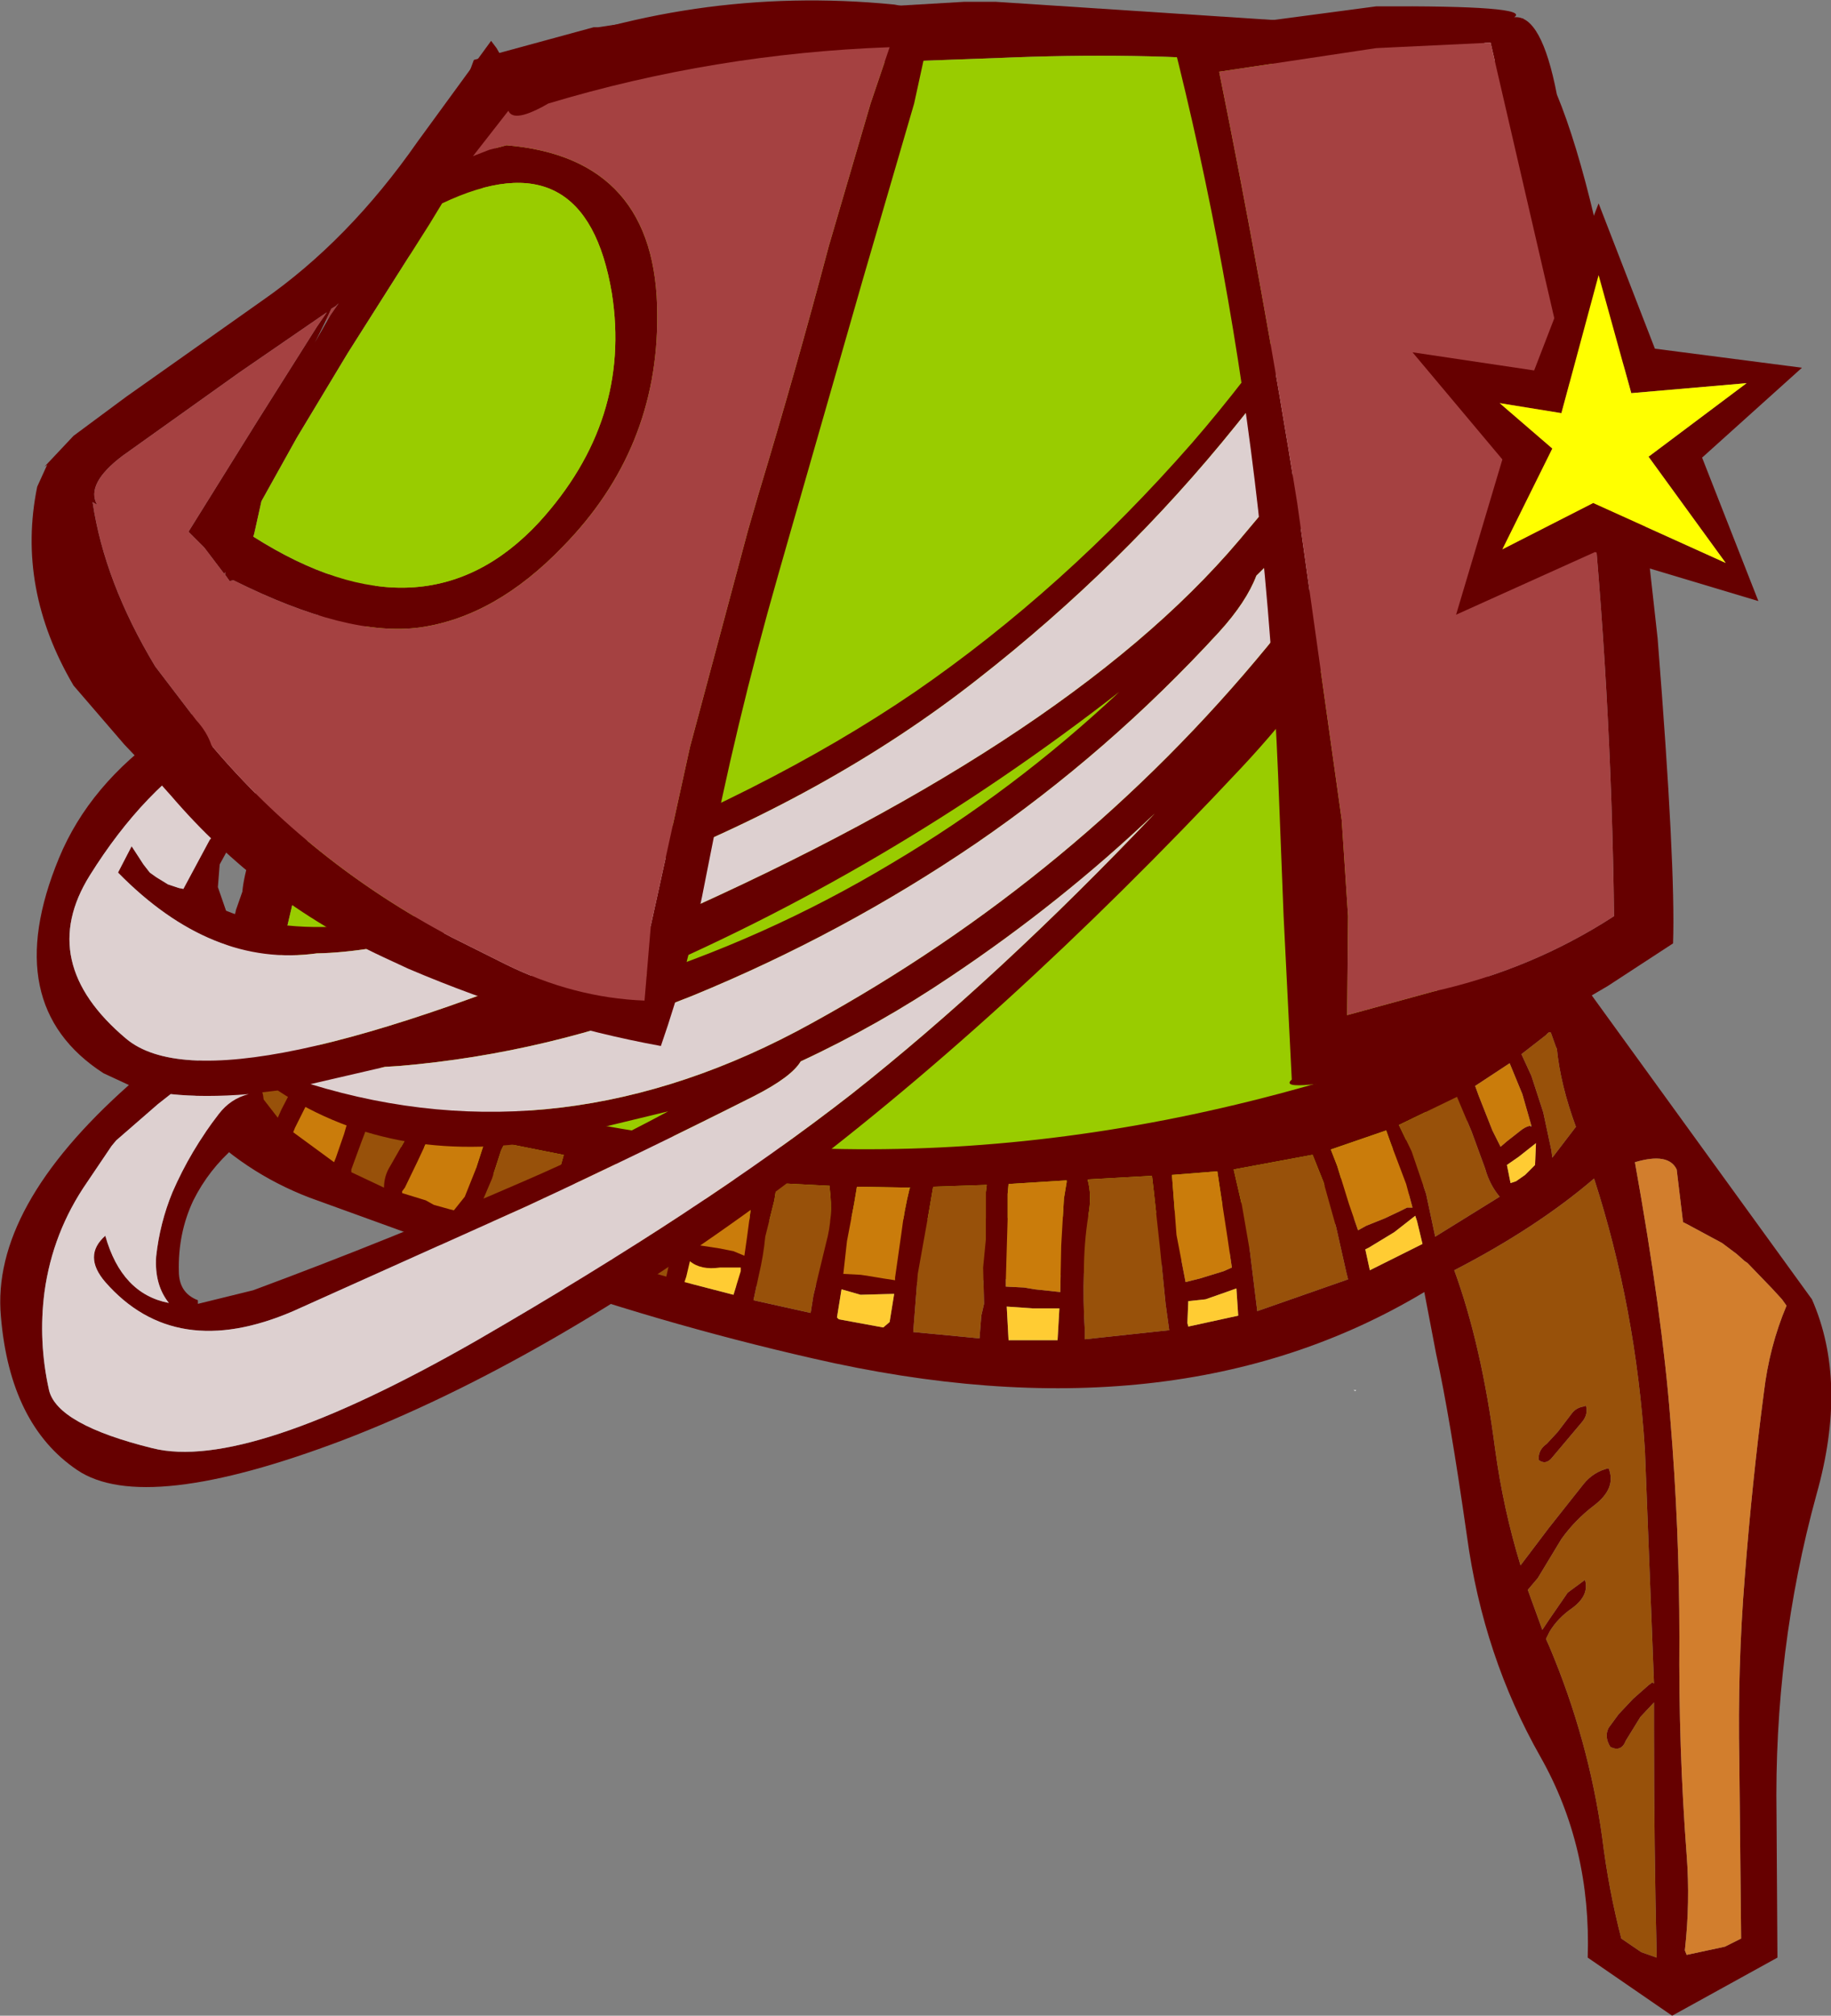 <?xml version="1.0" encoding="UTF-8" standalone="no"?>
<svg xmlns:xlink="http://www.w3.org/1999/xlink" height="111.0px" width="100.85px" xmlns="http://www.w3.org/2000/svg">
  <rect width="100%" height="100%" fill="#808080" stroke="none"/>
  <g transform="matrix(1.0, 0.0, 0.0, 1.0, 47.9, 38.35)">
    <path d="M-33.35 5.6 L-33.45 5.45 -33.4 5.45 -33.35 5.6" fill="#660000" fill-rule="evenodd" stroke="none"/>
    <path d="M35.75 -35.5 Q36.9 -34.45 37.25 -33.2 39.9 -26.45 37.1 -6.85 L32.75 24.6 32.75 25.0 Q32.6 25.05 32.45 25.2 31.75 26.5 28.6 27.95 L27.1 28.6 26.3 28.85 23.15 29.85 20.85 30.4 Q13.95 31.9 4.1 32.25 L-1.1 32.3 -1.25 32.3 -1.65 32.3 Q-13.25 33.1 -24.25 29.65 L-26.9 28.65 -28.4 28.0 Q-30.9 26.8 -31.45 25.8 -31.55 25.65 -31.65 25.65 L-32.55 25.05 -34.9 23.15 Q-36.6 21.35 -36.65 19.4 L-36.0 16.6 -34.9 11.75 -34.55 10.75 Q-34.45 9.4 -32.9 4.75 L-31.9 1.85 -28.4 -12.35 -28.15 -14.25 Q-24.55 -27.6 -22.3 -33.7 L-21.8 -35.05 -15.2 -36.85 -14.95 -36.85 -12.65 -37.2 5.2 -38.25 6.95 -38.25 32.15 -36.6 34.35 -36.2 Q35.1 -36.05 35.75 -35.5 M-30.5 5.95 L-32.3 13.6 -33.1 17.4 Q-33.5 19.45 -31.65 21.3 L-31.05 21.85 -30.2 22.45 -28.4 23.6 -25.5 24.95 -25.3 24.5 Q-13.95 29.65 -1.65 28.7 L3.75 28.8 14.7 28.55 20.85 27.85 24.25 27.05 Q25.55 27.05 27.4 25.65 L27.85 25.35 27.8 25.95 28.0 25.45 28.6 25.05 29.25 24.6 30.55 23.7 30.85 20.25 Q32.1 6.6 34.05 -6.85 L34.7 -16.8 Q35.15 -23.85 34.45 -28.25 34.0 -30.8 32.55 -32.8 22.9 -35.85 6.95 -35.15 L-2.7 -34.8 -6.5 -34.5 -8.85 -34.45 -10.75 -33.9 -10.75 -33.95 -14.4 -33.0 -20.2 -31.35 Q-21.6 -27.55 -26.0 -11.25 L-29.3 2.6 -30.0 4.75 -30.4 6.0 -30.45 5.95 -30.5 5.9 -30.5 5.95" fill="#660000" fill-rule="evenodd" stroke="none"/>
    <path d="M-30.45 5.95 L-30.4 6.0 -30.0 4.75 -29.3 2.6 -26.0 -11.25 Q-21.6 -27.55 -20.2 -31.35 L-14.4 -33.0 -10.75 -33.95 -10.75 -33.9 -8.85 -34.45 -6.5 -34.5 -2.7 -34.8 6.95 -35.15 Q22.9 -35.85 32.55 -32.8 34.0 -30.8 34.45 -28.25 35.15 -23.85 34.7 -16.8 L34.05 -6.85 Q32.1 6.6 30.85 20.25 L30.55 23.7 29.25 24.6 28.6 25.05 28.0 25.45 27.8 25.95 27.85 25.35 27.4 25.65 Q25.55 27.05 24.25 27.05 L20.85 27.85 14.7 28.55 3.75 28.8 -1.65 28.7 Q-13.95 29.65 -25.3 24.5 L-25.5 24.95 -28.4 23.6 -30.2 22.45 -31.05 21.85 -31.65 21.3 Q-33.5 19.45 -33.1 17.4 L-32.3 13.6 -30.5 5.95 -30.45 5.95 M23.6 7.35 L23.4 7.45 23.6 7.4 23.6 7.35 M-23.4 -8.45 L-23.35 -8.25 -23.2 -8.25 -23.4 -8.45 M-23.0 -8.0 L-22.95 -8.0 -23.2 -8.2 -23.0 -8.0 M-14.05 11.7 L-14.05 11.75 -14.0 11.8 -13.9 11.7 -14.05 11.7 M-13.6 2.75 L-13.6 2.55 -13.65 2.7 -13.6 2.75" fill="#99cc00" fill-rule="evenodd" stroke="none"/>
    <path d="M23.6 7.35 L23.6 7.4 23.4 7.45 23.6 7.35 M-23.0 -8.0 L-23.2 -8.2 -22.95 -8.0 -23.0 -8.0 M-23.4 -8.45 L-23.2 -8.25 -23.35 -8.25 -23.4 -8.45 M-13.6 2.75 L-13.65 2.7 -13.6 2.55 -13.6 2.75" fill="#bcbdfe" fill-rule="evenodd" stroke="none"/>
    <path d="M-30.45 5.95 L-30.5 5.95 -30.5 5.9 -30.45 5.95 M26.75 38.25 L26.65 38.2 26.8 38.2 26.75 38.25 M-37.35 5.8 L-37.4 5.95 -37.45 6.0 -37.35 5.8" fill="#ffffff" fill-rule="evenodd" stroke="none"/>
    <path d="M-14.05 11.7 L-13.9 11.7 -14.0 11.8 -14.05 11.75 -14.05 11.7" fill="#c4c4ff" fill-rule="evenodd" stroke="none"/>
    <path d="M47.75 30.7 L46.95 30.1 45.0 29.05 44.8 28.95 44.45 26.05 Q44.0 25.1 42.15 25.65 43.65 34.0 44.1 39.8 44.6 45.8 44.6 51.8 44.55 57.9 45.0 63.8 45.2 66.4 44.9 69.05 L45.0 69.3 47.1 68.85 48.0 68.4 47.9 58.65 Q47.8 53.45 48.2 48.5 48.6 43.3 49.25 38.35 49.55 35.8 50.5 33.55 L50.25 33.2 49.7 32.6 48.35 31.2 48.2 31.1 47.75 30.7 M52.15 43.95 Q49.8 52.5 49.95 61.65 L50.0 69.45 44.2 72.65 39.55 69.45 Q39.75 63.35 36.95 58.4 33.8 52.85 32.9 46.25 31.95 39.6 31.2 36.2 L30.55 32.8 Q16.8 41.05 -3.15 36.45 -11.7 34.5 -19.95 31.55 L-30.85 27.6 Q-34.5 26.2 -37.15 23.4 L-37.15 22.25 -37.1 20.75 -36.8 19.2 Q-36.5 18.2 -35.8 17.4 L-35.5 17.0 Q-32.8 18.25 -30.1 19.3 L-30.0 19.3 -29.7 19.4 -29.4 19.55 Q-24.25 21.5 -19.0 22.75 L-18.9 22.75 Q5.05 28.4 30.4 19.45 34.4 18.05 37.5 15.5 L38.0 15.65 Q38.25 14.45 38.75 13.4 L39.4 15.95 51.9 33.2 Q53.9 37.75 52.15 43.95 M28.45 23.9 L25.4 24.95 25.75 25.85 26.4 27.95 26.9 29.4 27.35 29.15 28.35 28.75 29.2 28.35 29.6 28.15 29.9 28.15 29.55 26.85 28.7 24.6 28.45 23.9 M32.35 22.05 L29.15 23.6 29.85 25.05 30.65 27.4 31.15 29.75 34.7 27.55 Q34.15 26.9 33.9 26.0 L33.15 23.95 32.35 22.05 M36.45 23.65 L35.95 21.9 35.25 20.2 33.35 21.45 33.55 22.0 34.3 23.9 34.75 24.8 35.1 24.5 35.8 23.95 Q36.1 23.7 36.35 23.65 L36.45 23.7 36.45 23.65 M37.8 19.3 L37.55 18.6 Q37.5 18.35 37.25 18.65 L35.9 19.7 36.45 20.9 37.1 22.9 37.55 25.0 37.6 25.4 38.9 23.7 Q38.05 21.4 37.85 19.4 L37.8 19.3 M15.55 26.4 L12.0 26.6 Q12.25 27.45 12.05 28.55 11.8 30.1 11.8 31.7 11.75 33.3 11.85 34.9 L11.85 35.4 16.5 34.9 16.3 33.45 16.0 30.45 15.65 27.25 15.55 26.4 M19.15 26.15 L17.3 26.3 16.65 26.35 16.7 27.0 16.9 29.65 17.4 32.25 18.2 32.05 19.5 31.65 19.95 31.45 19.7 29.75 19.3 27.15 19.15 26.15 M10.85 26.65 L7.65 26.85 7.6 27.4 7.6 28.75 7.5 32.15 7.5 32.5 8.5 32.55 9.1 32.65 10.5 32.8 10.55 30.25 10.7 27.65 10.85 26.75 10.85 26.65 M10.45 33.7 L9.0 33.7 7.55 33.6 7.65 35.45 10.35 35.45 10.45 33.7 M18.5 33.2 L17.55 33.3 17.5 34.5 17.55 34.7 20.3 34.1 20.2 32.6 19.5 32.85 18.5 33.2 M6.45 26.9 L3.5 27.0 3.25 28.45 2.65 31.8 2.4 35.0 6.05 35.35 6.15 34.1 6.3 33.45 6.25 31.45 6.4 29.9 6.4 27.3 6.45 26.9 M1.4 32.0 L1.75 29.55 Q1.9 28.3 2.2 27.1 L2.25 27.05 2.2 27.05 -0.7 27.0 -0.85 27.9 -1.25 30.0 -1.45 31.8 -0.5 31.85 -0.15 31.9 0.75 32.05 1.4 32.15 1.4 32.0 M1.1 34.45 L1.35 32.9 -0.5 32.95 -1.55 32.65 -1.8 34.2 -1.7 34.3 0.75 34.75 1.1 34.45 M36.1 26.35 L36.45 26.0 36.65 25.8 36.7 24.6 35.75 25.35 35.1 25.8 35.3 26.8 35.6 26.7 36.1 26.35 M32.2 31.6 Q33.7 35.7 34.45 41.45 34.9 44.75 35.85 47.85 L37.4 45.8 39.3 43.4 Q39.85 42.7 40.7 42.5 41.15 43.6 39.9 44.55 38.85 45.35 38.1 46.4 L36.8 48.55 36.25 49.2 37.05 51.4 37.45 50.8 38.45 49.35 39.4 48.65 Q39.65 49.5 38.7 50.2 37.9 50.75 37.45 51.5 L37.25 51.9 37.45 52.35 Q39.6 57.45 40.35 62.85 40.7 65.7 41.4 68.4 L42.5 69.15 43.35 69.45 Q43.2 63.3 43.2 56.9 L43.2 55.4 42.45 56.2 41.65 57.5 Q41.4 58.15 40.8 57.85 40.45 57.3 40.7 56.8 L41.25 56.05 42.05 55.2 42.9 54.45 43.1 54.3 43.2 54.35 42.7 41.5 Q42.2 33.65 39.9 26.55 36.75 29.25 32.2 31.6 M27.3 30.45 L27.55 31.6 30.45 30.15 30.15 28.9 30.05 28.6 28.9 29.5 27.5 30.35 27.3 30.45 M20.95 30.6 L21.3 33.45 21.35 33.85 26.35 32.1 26.25 31.7 25.7 29.25 25.0 26.75 24.4 25.25 24.35 25.25 20.05 26.05 20.5 28.0 20.95 30.6 M39.2 40.0 L38.4 40.95 37.6 41.9 Q37.25 42.35 36.85 42.05 36.8 41.5 37.3 41.15 L37.9 40.5 38.7 39.45 Q38.95 39.15 39.35 39.1 L39.45 39.05 Q39.6 39.55 39.2 40.0 M-31.75 24.0 L-29.5 25.65 -29.4 25.4 -28.95 24.1 -28.5 22.55 -28.45 22.45 -30.6 21.75 -30.9 22.25 -31.65 23.75 -31.75 24.0 M-34.5 20.75 L-32.6 23.2 -32.4 22.75 -31.7 21.4 -34.45 20.4 -34.5 20.75 M-28.0 24.55 L-28.55 26.05 -28.55 26.2 -26.75 27.05 Q-26.75 26.4 -26.4 25.85 L-25.6 24.45 -25.0 23.4 -27.35 22.75 -27.6 23.5 -28.0 24.55 M-24.2 24.1 L-24.9 25.6 -25.6 27.05 -25.75 27.25 -25.75 27.35 -24.45 27.75 -24.0 28.0 -23.1 28.25 -22.9 28.3 -22.3 27.55 -21.7 26.05 -21.15 24.35 -23.95 23.7 -24.2 24.1 M-20.8 26.55 L-21.5 28.2 -21.7 28.65 -18.6 29.6 -18.55 29.6 -17.9 28.2 -17.2 26.5 -16.85 25.25 -20.1 24.6 -20.3 25.0 -20.8 26.55 M-2.2 26.95 L-5.1 26.8 -5.25 27.75 -5.75 29.75 Q-5.85 30.8 -6.1 31.85 L-6.4 33.25 -3.25 33.95 -3.1 33.0 -2.4 30.1 Q-2.0 28.65 -2.2 27.1 L-2.2 26.95 M-9.75 26.5 L-9.75 26.45 -11.5 26.25 -12.0 26.25 -12.05 27.4 -12.4 28.9 -12.85 30.35 -13.15 31.4 -11.2 31.95 -10.9 30.6 -10.35 28.8 Q-10.05 27.85 -9.9 26.9 L-9.75 26.5 M-9.55 30.2 L-8.25 30.4 -7.5 30.55 -6.9 30.8 -6.75 29.75 -6.5 27.85 -6.0 26.75 -8.75 26.5 -9.15 28.15 -9.65 30.05 -9.65 30.15 -9.55 30.2 M-7.1 31.45 L-8.25 31.45 Q-9.3 31.6 -9.9 31.1 L-10.1 31.95 -10.2 32.25 -7.5 32.95 -7.1 31.65 -7.05 31.45 -7.1 31.45 M-13.0 25.95 L-14.95 25.6 -15.8 25.45 -16.15 26.6 -16.7 28.35 -17.4 30.0 -14.2 31.05 -13.9 30.15 -13.4 28.9 -13.0 27.45 Q-12.85 26.7 -13.0 25.95" fill="#660000" fill-rule="evenodd" stroke="none"/>
    <path d="M28.45 23.9 L28.7 24.6 29.55 26.85 29.9 28.15 29.6 28.15 29.2 28.35 28.35 28.75 27.35 29.15 26.9 29.4 26.4 27.95 25.75 25.85 25.4 24.95 28.45 23.9 M36.35 23.65 Q36.1 23.7 35.8 23.95 L35.1 24.5 34.75 24.8 34.3 23.9 33.55 22.0 33.35 21.45 35.25 20.2 35.95 21.9 36.45 23.65 36.35 23.65 M10.85 26.75 L10.7 27.65 10.55 30.25 10.5 32.8 9.1 32.65 8.5 32.55 7.5 32.5 7.5 32.15 7.6 28.75 7.6 27.4 7.65 26.85 10.85 26.65 10.85 26.75 M19.15 26.15 L19.3 27.15 19.7 29.75 19.95 31.45 19.5 31.65 18.2 32.05 17.4 32.25 16.9 29.65 16.7 27.0 16.65 26.35 17.3 26.3 19.15 26.15 M2.2 27.1 Q1.9 28.3 1.75 29.55 L1.4 32.0 1.4 32.15 0.75 32.05 -0.15 31.9 -0.5 31.85 -1.45 31.8 -1.25 30.0 -0.85 27.9 -0.7 27.0 2.2 27.05 2.2 27.1 M-31.75 24.0 L-31.65 23.75 -30.9 22.25 -30.6 21.75 -28.45 22.45 -28.5 22.55 -28.95 24.1 -29.4 25.4 -29.5 25.65 -31.75 24.0 M-24.2 24.1 L-23.95 23.7 -21.15 24.35 -21.7 26.05 -22.3 27.55 -22.9 28.3 -23.1 28.25 -24.0 28.0 -24.45 27.75 -25.75 27.35 -25.75 27.25 -25.6 27.05 -24.9 25.6 -24.2 24.1 M-9.65 30.05 L-9.15 28.15 -8.75 26.5 -6.0 26.75 -6.5 27.85 -6.75 29.75 -6.9 30.8 -7.5 30.55 -8.25 30.4 -9.55 30.2 -9.65 30.05 M-13.0 25.95 Q-12.85 26.7 -13.0 27.45 L-13.4 28.9 -13.9 30.15 -14.2 31.05 -17.4 30.0 -16.7 28.35 -16.15 26.6 -15.8 25.45 -14.95 25.6 -13.0 25.95" fill="#ca7c0b" fill-rule="evenodd" stroke="none"/>
    <path d="M18.5 33.2 L19.5 32.85 20.2 32.6 20.3 34.1 17.55 34.7 17.5 34.5 17.55 33.3 18.5 33.2 M10.45 33.7 L10.35 35.45 7.65 35.45 7.55 33.6 9.0 33.7 10.45 33.7 M36.1 26.35 L35.6 26.7 35.3 26.8 35.1 25.8 35.75 25.35 36.7 24.6 36.65 25.8 36.45 26.0 36.1 26.35 M1.1 34.45 L0.75 34.75 -1.7 34.3 -1.8 34.2 -1.55 32.65 -0.5 32.95 1.35 32.9 1.1 34.45 M27.3 30.45 L27.5 30.35 28.9 29.5 30.05 28.6 30.15 28.9 30.45 30.15 27.55 31.6 27.3 30.45 M-7.1 31.65 L-7.5 32.95 -10.2 32.25 -10.1 31.95 -9.9 31.1 Q-9.3 31.6 -8.25 31.45 L-7.1 31.45 -7.1 31.65" fill="#ffcc33" fill-rule="evenodd" stroke="none"/>
    <path d="M47.75 30.7 L48.2 31.1 48.35 31.2 49.7 32.6 50.25 33.2 50.5 33.55 Q49.55 35.8 49.25 38.35 48.6 43.3 48.2 48.5 47.8 53.45 47.9 58.65 L48.0 68.4 47.1 68.85 45.0 69.3 44.9 69.05 Q45.2 66.4 45.0 63.8 44.55 57.9 44.6 51.8 44.6 45.8 44.1 39.8 43.65 34.0 42.15 25.65 44.0 25.1 44.45 26.05 L44.8 28.95 45.0 29.05 46.95 30.1 47.75 30.7" fill="#d27e2d" fill-rule="evenodd" stroke="none"/>
    <path d="M32.35 22.05 L33.15 23.95 33.9 26.0 Q34.15 26.9 34.7 27.55 L31.15 29.75 30.65 27.4 29.85 25.05 29.15 23.6 32.35 22.05 M15.55 26.4 L15.65 27.25 16.0 30.45 16.3 33.45 16.5 34.9 11.85 35.4 11.85 34.9 Q11.75 33.3 11.8 31.7 11.8 30.1 12.05 28.55 12.25 27.45 12.0 26.6 L15.55 26.4 M37.8 19.3 L37.85 19.4 Q38.05 21.4 38.9 23.7 L37.6 25.4 37.55 25.0 37.1 22.9 36.45 20.9 35.9 19.7 37.25 18.65 Q37.5 18.35 37.55 18.6 L37.8 19.3 M6.45 26.9 L6.4 27.3 6.4 29.9 6.25 31.45 6.3 33.45 6.15 34.1 6.05 35.35 2.4 35.0 2.65 31.8 3.25 28.45 3.5 27.0 6.45 26.9 M32.2 31.6 Q36.75 29.25 39.9 26.55 42.2 33.65 42.7 41.5 L43.2 54.35 43.1 54.3 42.9 54.45 42.05 55.2 41.25 56.05 40.7 56.8 Q40.45 57.3 40.8 57.85 41.4 58.15 41.65 57.5 L42.45 56.2 43.2 55.4 43.2 56.9 Q43.2 63.3 43.35 69.45 L42.5 69.15 41.4 68.4 Q40.7 65.7 40.35 62.85 39.6 57.45 37.45 52.35 L37.25 51.9 37.45 51.5 Q37.9 50.75 38.7 50.2 39.65 49.5 39.4 48.65 L38.45 49.35 37.45 50.8 37.05 51.4 36.25 49.2 36.8 48.55 38.1 46.4 Q38.85 45.35 39.9 44.55 41.15 43.6 40.7 42.5 39.85 42.7 39.3 43.4 L37.4 45.8 35.85 47.85 Q34.9 44.75 34.45 41.45 33.7 35.7 32.2 31.6 M39.2 40.0 Q39.6 39.55 39.45 39.05 L39.35 39.1 Q38.95 39.15 38.7 39.45 L37.9 40.5 37.3 41.15 Q36.8 41.5 36.85 42.05 37.25 42.35 37.6 41.9 L38.4 40.95 39.2 40.0 M20.95 30.6 L20.5 28.0 20.05 26.05 24.35 25.25 24.4 25.25 25.0 26.75 25.7 29.25 26.25 31.7 26.35 32.1 21.35 33.85 21.3 33.45 20.95 30.6 M-28.0 24.55 L-27.6 23.5 -27.35 22.75 -25.0 23.4 -25.6 24.45 -26.4 25.85 Q-26.75 26.4 -26.75 27.05 L-28.55 26.2 -28.55 26.05 -28.0 24.55 M-34.5 20.75 L-34.45 20.4 -31.7 21.4 -32.4 22.75 -32.6 23.2 -34.5 20.75 M-9.75 26.5 L-9.9 26.9 Q-10.05 27.85 -10.35 28.8 L-10.9 30.6 -11.2 31.95 -13.15 31.4 -12.85 30.35 -12.4 28.9 -12.05 27.4 -12.0 26.25 -11.5 26.25 -9.75 26.45 -9.75 26.5 M-2.2 26.95 L-2.2 27.1 Q-2.0 28.65 -2.4 30.1 L-3.1 33.0 -3.25 33.95 -6.4 33.25 -6.1 31.85 Q-5.85 30.8 -5.75 29.75 L-5.25 27.75 -5.1 26.8 -2.2 26.95 M-20.8 26.55 L-20.3 25.0 -20.1 24.6 -16.85 25.25 -17.2 26.5 -17.9 28.2 -18.55 29.6 -18.6 29.6 -21.7 28.65 -21.5 28.2 -20.8 26.55" fill="#98510a" fill-rule="evenodd" stroke="none"/>
    <path d="M34.0 -37.55 L35.0 -37.3 35.35 -37.1 35.5 -37.2 35.95 -37.3 36.0 -37.35 35.95 -36.6 35.95 -36.5 36.15 -35.75 35.8 -35.0 34.85 -29.75 Q34.5 -22.3 31.6 -15.25 28.55 -4.7 20.5 3.9 7.3 18.0 -5.35 27.4 -18.05 36.75 -29.0 40.95 -39.95 45.1 -43.65 42.6 -47.35 40.1 -47.85 34.15 -48.4 28.15 -40.8 21.4 L-42.2 20.75 Q-48.0 17.0 -44.65 8.9 -41.3 0.8 -28.0 -2.75 L-30.3 -1.1 Q-30.05 -0.4 -30.4 0.55 L-31.15 3.05 -31.75 5.5 Q-32.0 6.3 -32.7 6.0 -34.15 6.85 -35.25 8.25 L-35.8 9.25 -35.9 10.5 -35.45 11.8 Q-29.4 14.3 -17.5 9.85 -5.7 5.35 2.5 -0.25 10.7 -5.9 17.75 -13.95 20.7 -17.35 23.7 -21.65 L32.35 -36.4 32.1 -36.8 33.15 -37.5 34.0 -37.55 M34.4 -36.3 Q33.7 -36.0 33.15 -35.3 30.05 -29.05 26.2 -23.1 L25.05 -21.65 Q22.8 -18.15 20.15 -14.9 13.95 -7.2 5.95 -0.95 -2.25 5.5 -13.5 9.8 -24.8 14.05 -30.45 14.15 -36.25 14.95 -41.4 9.7 L-40.65 8.25 -40.0 9.25 -39.65 9.7 -39.3 9.95 -38.65 10.35 -38.05 10.55 -37.8 10.6 -36.35 7.9 -35.25 6.6 Q-34.1 5.5 -32.8 4.5 L-32.7 3.85 -32.2 1.6 -31.75 -0.1 -36.1 2.7 Q-39.95 5.05 -42.95 9.85 -45.95 14.65 -40.95 18.85 -36.0 23.0 -12.65 12.9 10.7 2.8 20.35 -8.6 30.0 -20.0 30.45 -22.9 L29.15 -22.05 Q31.65 -26.75 33.1 -30.65 L33.15 -30.75 34.7 -35.85 34.5 -36.2 34.4 -36.3 M21.3 -6.65 Q20.75 -5.2 19.25 -3.55 13.15 3.1 5.85 8.1 -1.5 13.1 -9.8 16.5 -17.65 19.65 -25.9 20.35 L-26.7 20.4 -30.8 21.35 Q-16.95 25.6 -3.2 18.0 11.45 9.95 21.9 -2.75 29.0 -11.4 32.1 -21.75 28.4 -13.6 21.3 -6.65 M4.5 15.4 Q0.5 18.1 -3.8 20.1 -4.3 20.95 -6.35 22.0 -12.6 25.15 -18.95 28.1 L-31.75 33.85 Q-38.25 36.65 -42.1 32.25 -43.35 30.8 -42.1 29.7 -41.2 32.9 -38.6 33.4 -39.4 32.4 -39.3 30.85 -39.1 29.0 -38.4 27.3 -37.4 25.0 -35.85 23.0 -35.2 22.15 -34.2 21.9 -36.65 22.1 -38.5 21.9 L-39.2 22.45 -41.5 24.45 -41.75 24.75 -43.1 26.75 Q-45.0 29.5 -45.45 32.8 -45.8 35.5 -45.2 38.2 -44.75 40.1 -39.5 41.4 -34.3 42.7 -21.7 35.5 -9.15 28.25 -1.0 21.9 7.1 15.5 15.7 6.45 10.55 11.35 4.5 15.4 M13.75 -0.25 Q0.9 9.75 -13.55 15.8 -5.8 13.4 1.2 9.2 7.95 5.2 13.75 -0.25 M-17.1 24.3 Q-26.0 26.05 -32.6 21.7 L-33.45 21.8 Q-33.05 23.15 -34.95 24.8 -36.4 26.05 -37.25 27.75 -38.1 29.55 -38.05 31.65 -38.05 32.85 -37.0 33.25 L-37.0 33.4 -37.0 33.45 -33.95 32.7 Q-26.4 29.9 -19.05 26.7 -15.0 24.95 -11.1 22.85 L-17.1 24.3 M-39.9 21.65 L-39.95 21.75 -39.9 21.65" fill="#660000" fill-rule="evenodd" stroke="none"/>
    <path d="M4.5 15.4 Q10.55 11.35 15.7 6.45 7.1 15.5 -1.0 21.9 -9.15 28.25 -21.7 35.5 -34.3 42.7 -39.5 41.4 -44.75 40.1 -45.2 38.2 -45.8 35.5 -45.45 32.8 -45.0 29.5 -43.1 26.75 L-41.75 24.75 -41.5 24.45 -39.2 22.45 -38.5 21.9 Q-36.65 22.1 -34.2 21.9 -35.2 22.15 -35.85 23.0 -37.4 25.0 -38.4 27.3 -39.1 29.0 -39.3 30.85 -39.4 32.4 -38.6 33.4 -41.2 32.9 -42.1 29.7 -43.35 30.8 -42.1 32.25 -38.25 36.65 -31.75 33.85 L-18.95 28.1 Q-12.6 25.15 -6.35 22.0 -4.3 20.95 -3.8 20.1 0.5 18.1 4.5 15.4 M21.3 -6.65 Q28.4 -13.6 32.1 -21.75 29.0 -11.4 21.9 -2.75 11.45 9.95 -3.2 18.0 -16.95 25.6 -30.8 21.35 L-26.7 20.4 -25.9 20.35 Q-17.65 19.65 -9.8 16.5 -1.5 13.1 5.85 8.1 13.15 3.1 19.25 -3.55 20.75 -5.2 21.3 -6.65 M34.4 -36.3 L34.5 -36.2 34.7 -35.85 33.15 -30.75 33.1 -30.65 Q31.65 -26.75 29.15 -22.05 L30.45 -22.9 Q30.0 -20.0 20.35 -8.6 10.7 2.8 -12.65 12.9 -36.0 23.0 -40.95 18.85 -45.95 14.65 -42.95 9.85 -39.95 5.05 -36.1 2.7 L-31.75 -0.1 -32.2 1.6 -32.7 3.85 -32.8 4.5 Q-34.1 5.5 -35.25 6.6 L-36.35 7.9 -37.8 10.6 -38.05 10.55 -38.65 10.35 -39.3 9.95 -39.65 9.7 -40.0 9.25 -40.65 8.25 -41.4 9.7 Q-36.25 14.95 -30.45 14.15 -24.8 14.05 -13.5 9.8 -2.25 5.5 5.95 -0.95 13.95 -7.2 20.15 -14.9 22.8 -18.15 25.05 -21.65 L26.2 -23.1 Q30.05 -29.05 33.15 -35.3 33.7 -36.0 34.4 -36.3" fill="#ddd0d0" fill-rule="evenodd" stroke="none"/>
    <path d="M35.5 -37.4 Q37.0 -37.55 37.85 -33.15 40.0 -27.95 41.85 -16.25 L42.35 -12.65 43.4 -3.2 Q44.4 9.4 44.25 13.6 L40.65 15.95 39.2 16.8 Q34.2 19.5 29.45 20.5 22.25 21.95 23.25 21.1 L22.8 12.1 22.5 4.4 Q22.2 -3.0 21.4 -10.25 19.9 -23.55 16.6 -36.5 L27.9 -38.0 Q36.5 -38.05 35.5 -37.4 M34.2 -36.0 L27.9 -35.7 19.25 -34.4 Q21.65 -22.55 23.55 -10.65 L26.0 6.8 26.35 12.1 26.3 17.55 31.05 16.25 Q36.45 15.05 41.0 12.1 40.85 -0.35 39.6 -12.65 L34.2 -36.0 M1.1 -35.75 Q-8.55 -35.4 -17.7 -32.65 -19.6 -31.55 -19.9 -32.25 L-21.85 -29.75 -20.95 -30.1 -20.0 -30.35 Q-11.7 -29.65 -11.7 -21.0 -11.65 -13.6 -16.9 -8.25 -20.6 -4.4 -24.75 -3.8 -28.75 -3.25 -35.05 -6.4 L-35.25 -6.35 -35.5 -6.7 -35.5 -6.85 -35.55 -6.75 -36.65 -8.2 -37.5 -9.05 -37.5 -9.1 -33.7 -15.2 -30.45 -20.35 -29.9 -21.15 -34.7 -17.85 -41.15 -13.25 Q-43.2 -11.7 -42.55 -10.55 L-42.8 -10.7 Q-42.15 -6.3 -39.35 -1.65 L-37.1 1.3 Q-36.5 1.95 -36.25 2.7 -30.8 9.15 -23.05 13.25 L-20.85 14.35 -20.05 14.75 Q-16.3 16.6 -12.4 16.75 L-12.05 12.6 -9.9 2.8 -6.7 -9.15 -6.15 -11.05 Q-4.05 -18.0 -2.25 -24.8 L0.05 -32.65 1.1 -35.75 M3.55 -37.7 L2.45 -32.65 -0.35 -23.05 -4.35 -9.1 -5.05 -6.65 Q-7.4 1.55 -9.0 9.85 -9.9 14.65 -11.5 19.25 -18.35 18.0 -25.4 15.0 L-26.8 14.35 Q-33.55 11.2 -38.45 5.5 L-40.1 3.65 -41.05 2.65 -43.85 -0.6 Q-47.0 -5.95 -45.85 -11.55 L-45.35 -12.65 -45.3 -12.75 -45.45 -12.65 -43.85 -14.35 -40.95 -16.5 -33.45 -21.8 Q-28.7 -25.1 -24.9 -30.55 L-20.85 -36.1 -20.55 -35.7 -20.35 -35.35 -20.25 -35.0 -20.2 -34.95 Q-9.8 -39.2 1.35 -38.1 L3.55 -37.7 M-24.25 -26.0 L-28.75 -18.9 -31.55 -14.25 -33.5 -10.75 -33.9 -8.95 -33.95 -8.8 Q-24.5 -2.8 -18.2 -9.6 -13.1 -15.2 -14.2 -22.2 -15.65 -30.9 -23.55 -27.15 L-24.25 -26.0 M-29.7 -21.0 L-29.25 -21.65 -29.4 -21.5 -29.65 -21.35 -30.0 -20.6 -30.55 -19.5 -29.7 -21.0" fill="#660000" fill-rule="evenodd" stroke="none"/>
    <path d="M34.2 -36.0 L39.6 -12.65 Q40.85 -0.35 41.0 12.1 36.45 15.05 31.05 16.25 L26.3 17.55 26.35 12.1 26.0 6.8 23.55 -10.65 Q21.65 -22.55 19.25 -34.4 L27.9 -35.7 34.2 -36.0 M1.1 -35.75 L0.05 -32.65 -2.25 -24.8 Q-4.05 -18.0 -6.15 -11.05 L-6.7 -9.15 -9.9 2.8 -12.05 12.6 -12.4 16.75 Q-16.3 16.6 -20.05 14.75 L-20.85 14.35 -23.05 13.25 Q-30.8 9.15 -36.25 2.7 -36.5 1.95 -37.1 1.3 L-39.35 -1.65 Q-42.15 -6.3 -42.8 -10.7 L-42.55 -10.55 Q-43.2 -11.7 -41.15 -13.25 L-34.7 -17.85 -29.9 -21.15 -30.45 -20.35 -33.7 -15.2 -37.5 -9.1 -37.5 -9.05 -36.65 -8.2 -35.55 -6.75 -35.5 -6.85 -35.5 -6.7 -35.25 -6.35 -35.05 -6.4 Q-28.75 -3.25 -24.75 -3.8 -20.6 -4.4 -16.9 -8.25 -11.65 -13.6 -11.7 -21.0 -11.7 -29.65 -20.0 -30.35 L-20.95 -30.1 -21.85 -29.75 -19.9 -32.25 Q-19.6 -31.55 -17.7 -32.65 -8.55 -35.4 1.1 -35.75 M-29.7 -21.0 L-30.0 -20.6 -29.65 -21.35 -29.4 -21.5 -29.25 -21.65 -29.7 -21.0" fill="#a54141" fill-rule="evenodd" stroke="none"/>
    <path d="M-24.25 -26.0 L-23.55 -27.15 Q-15.65 -30.9 -14.2 -22.2 -13.1 -15.2 -18.2 -9.6 -24.5 -2.8 -33.95 -8.8 L-33.9 -8.95 -33.5 -10.75 -31.55 -14.25 -28.75 -18.9 -24.25 -26.0" fill="#99cc00" fill-rule="evenodd" stroke="none"/>
    <path d="M34.7 -16.15 L37.6 -13.65 34.85 -8.1 39.85 -10.65 47.15 -7.35 42.9 -13.2 48.3 -17.25 41.95 -16.7 40.15 -23.2 38.1 -15.6 34.7 -16.15 M39.95 -7.95 L32.3 -4.5 34.85 -13.05 29.9 -18.95 36.6 -17.95 40.15 -27.15 43.25 -19.15 51.35 -18.1 45.85 -13.15 48.95 -5.25 39.95 -7.95" fill="#660000" fill-rule="evenodd" stroke="none"/>
    <path d="M34.7 -16.15 L38.1 -15.6 40.15 -23.2 41.95 -16.7 48.3 -17.25 42.9 -13.2 47.15 -7.35 39.85 -10.65 34.85 -8.1 37.6 -13.65 34.7 -16.15" fill="#ffff00" fill-rule="evenodd" stroke="none"/>
  </g>
</svg>
